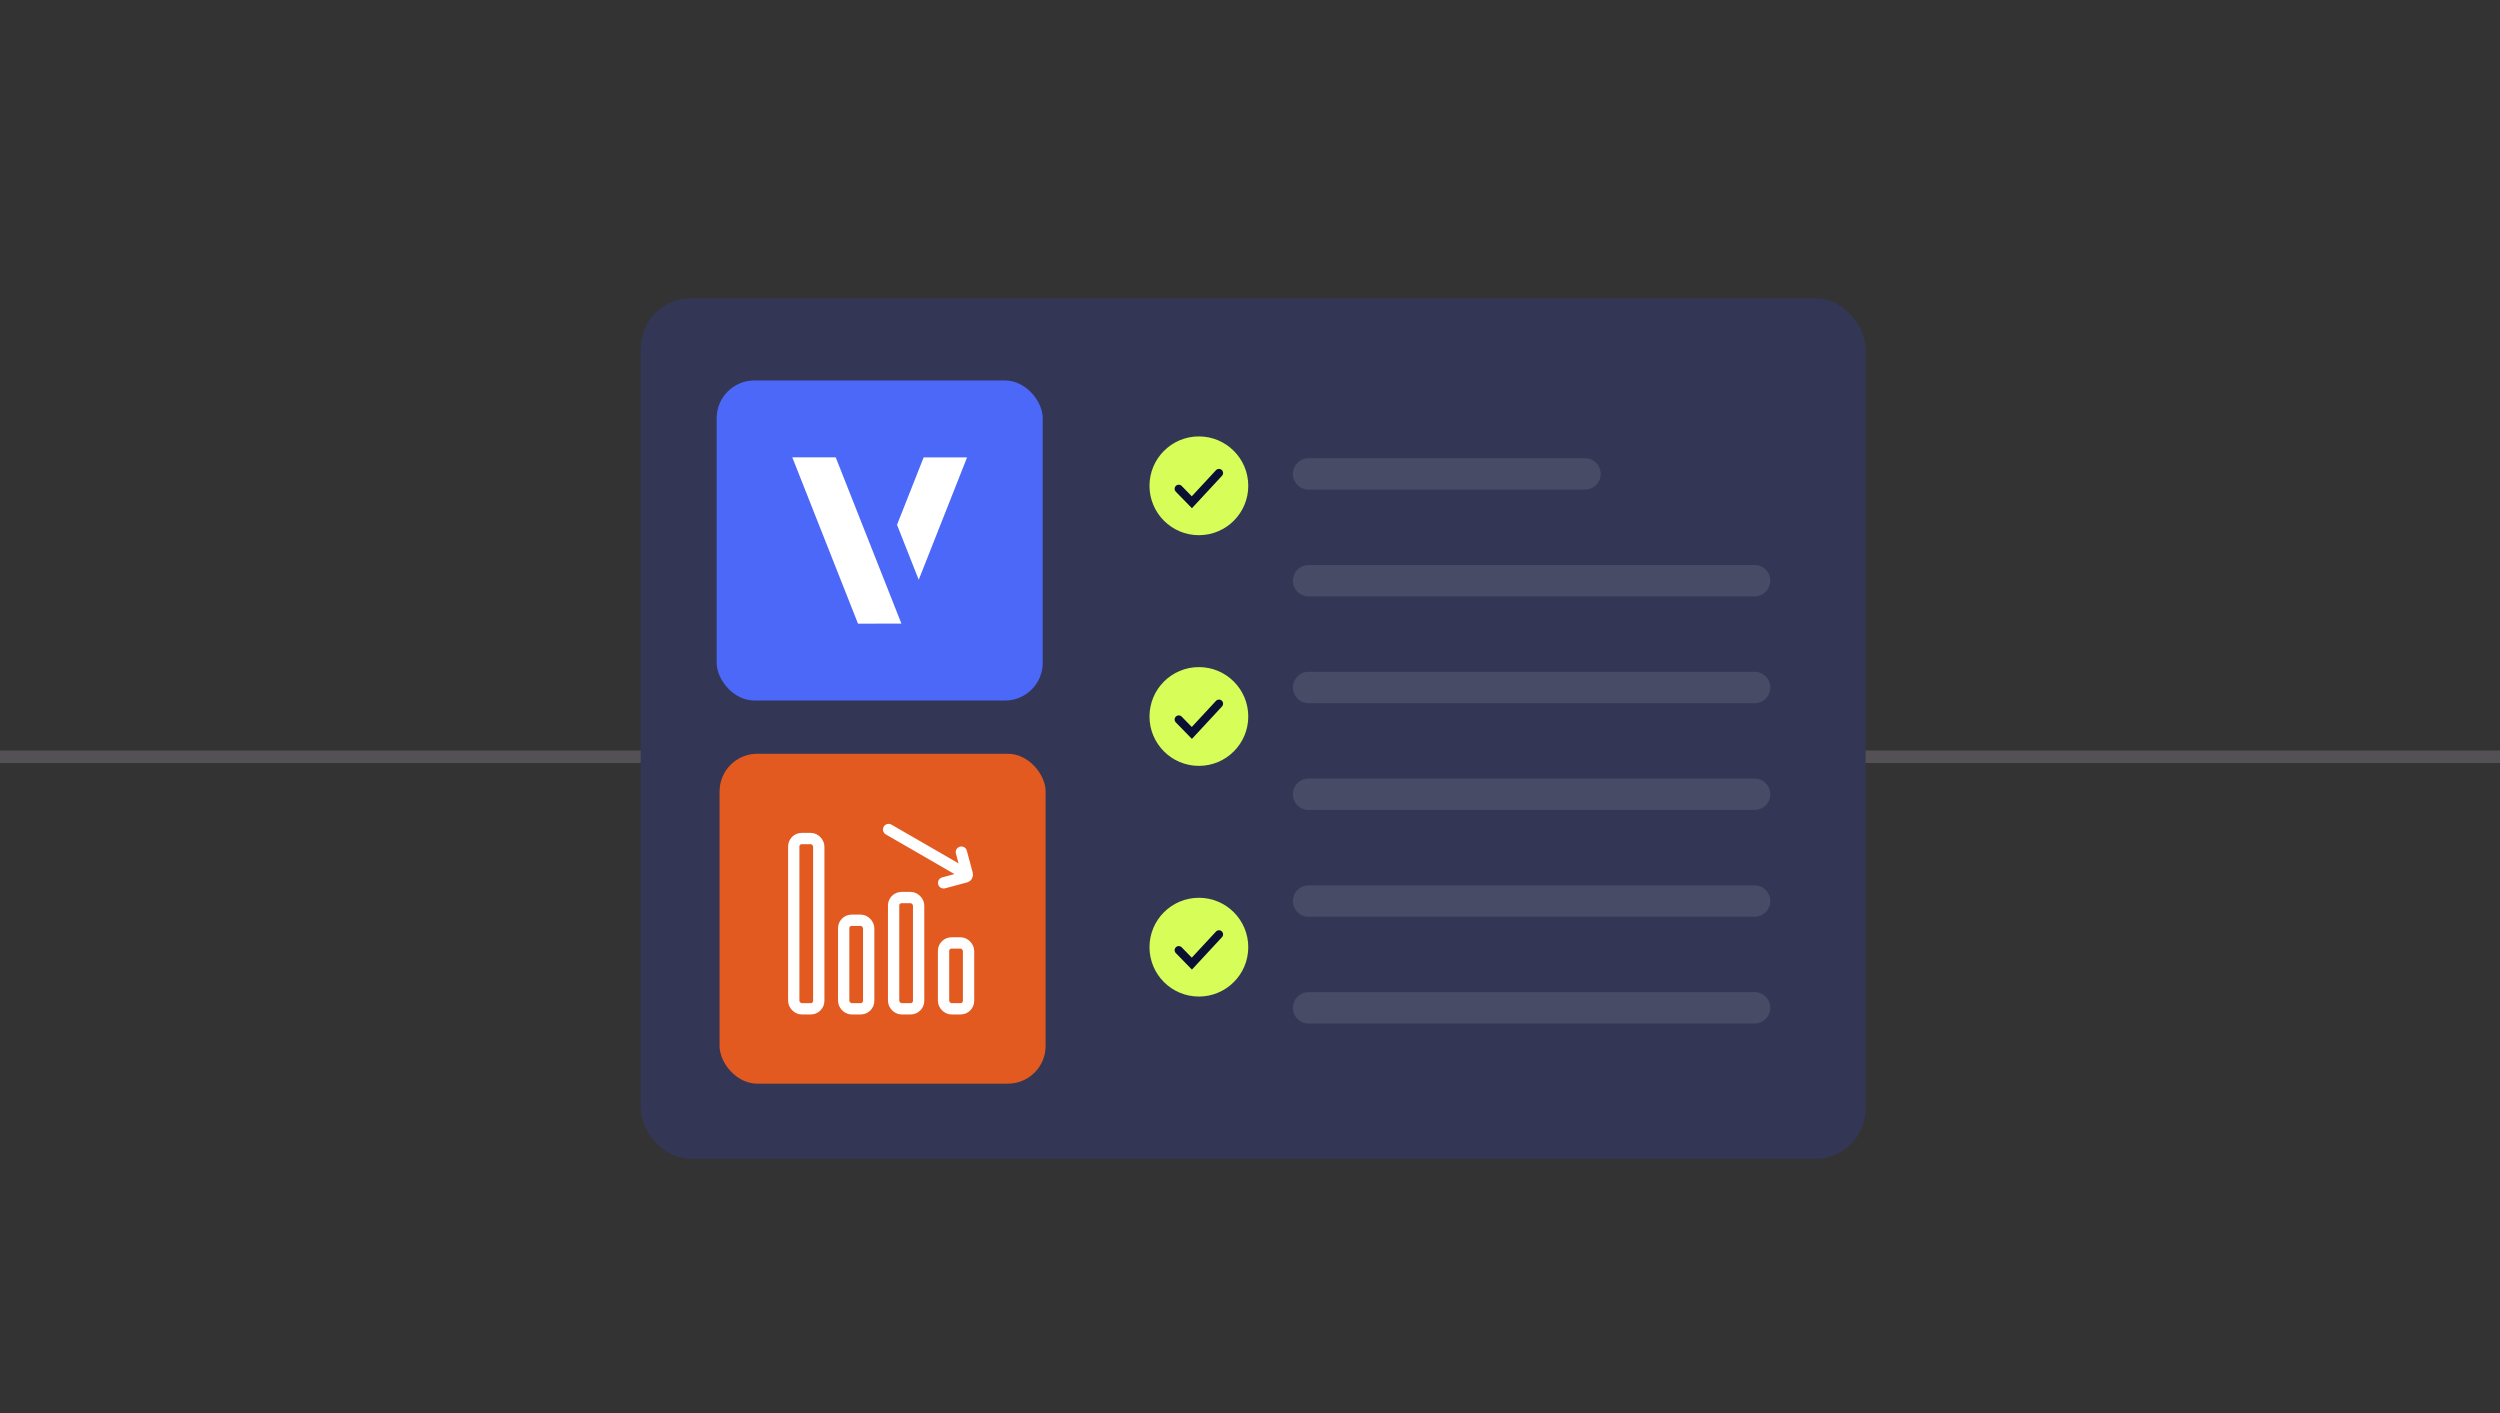 <svg width="398" height="225" viewBox="0 0 398 225" fill="none" xmlns="http://www.w3.org/2000/svg">
<rect x="0" y="0" width="398" height="225" fill="#333333" stroke="none"/>
<path d="M398 120.478L0 120.478" stroke="#D2C3E1" stroke-opacity="0.2" stroke-width="2"/>
<rect x="102" y="47.477" width="195" height="137" rx="8" fill="#333755"/>
<rect x="114.094" y="60.571" width="51.906" height="50.952" rx="6" fill="#4B68F9"/>
<path d="M146.261 92.299L153.959 72.815H147.046L142.805 83.55L146.261 92.299Z" fill="white"/>
<path d="M126.133 72.81L136.593 99.284L143.506 99.28L133.046 72.81H126.133Z" fill="white"/>
<line opacity="0.1" x1="208.328" y1="75.446" x2="252.328" y2="75.446" stroke="white" stroke-width="5" stroke-linecap="round"/>
<line opacity="0.1" x1="208.328" y1="92.446" x2="279.328" y2="92.446" stroke="white" stroke-width="5" stroke-linecap="round"/>
<line opacity="0.1" x1="208.328" y1="109.446" x2="279.328" y2="109.446" stroke="white" stroke-width="5" stroke-linecap="round"/>
<line opacity="0.1" x1="208.328" y1="143.446" x2="279.328" y2="143.446" stroke="white" stroke-width="5" stroke-linecap="round"/>
<line opacity="0.1" x1="208.328" y1="126.446" x2="279.328" y2="126.446" stroke="white" stroke-width="5" stroke-linecap="round"/>
<line opacity="0.1" x1="208.328" y1="160.446" x2="279.328" y2="160.446" stroke="white" stroke-width="5" stroke-linecap="round"/>
<circle cx="190.862" cy="77.34" r="7.862" fill="#D7FE58"/>
<path d="M187.656 77.821L189.743 79.961L194.062 75.302" stroke="#0A0F33" stroke-width="1.31" stroke-linecap="round"/>
<circle cx="190.862" cy="114.064" r="7.862" fill="#D7FE58"/>
<path d="M187.656 114.545L189.743 116.685L194.062 112.026" stroke="#0A0F33" stroke-width="1.31" stroke-linecap="round"/>
<circle cx="190.862" cy="150.789" r="7.862" fill="#D7FE58"/>
<path d="M187.656 151.27L189.743 153.41L194.062 148.751" stroke="#0A0F33" stroke-width="1.31" stroke-linecap="round"/>
<rect x="114.555" y="120" width="51.906" height="52.517" rx="6" fill="#E25A20"/>
<rect x="126.365" y="133.495" width="3.981" height="27.107" rx="1.268" stroke="white" stroke-width="1.8"/>
<rect x="134.314" y="146.504" width="3.981" height="14.099" rx="1.268" stroke="white" stroke-width="1.8"/>
<rect x="142.263" y="142.89" width="3.981" height="17.712" rx="1.268" stroke="white" stroke-width="1.8"/>
<rect x="150.212" y="150.117" width="3.981" height="10.486" rx="1.268" stroke="white" stroke-width="1.8"/>
<line x1="141.468" y1="132.06" x2="153.434" y2="138.969" stroke="white" stroke-width="1.8" stroke-linecap="round"/>
<path d="M150.227 140.549L153.734 139.61C153.927 139.558 154.041 139.36 153.989 139.167L153.05 135.66" stroke="white" stroke-width="1.8" stroke-linecap="round"/>
</svg>
